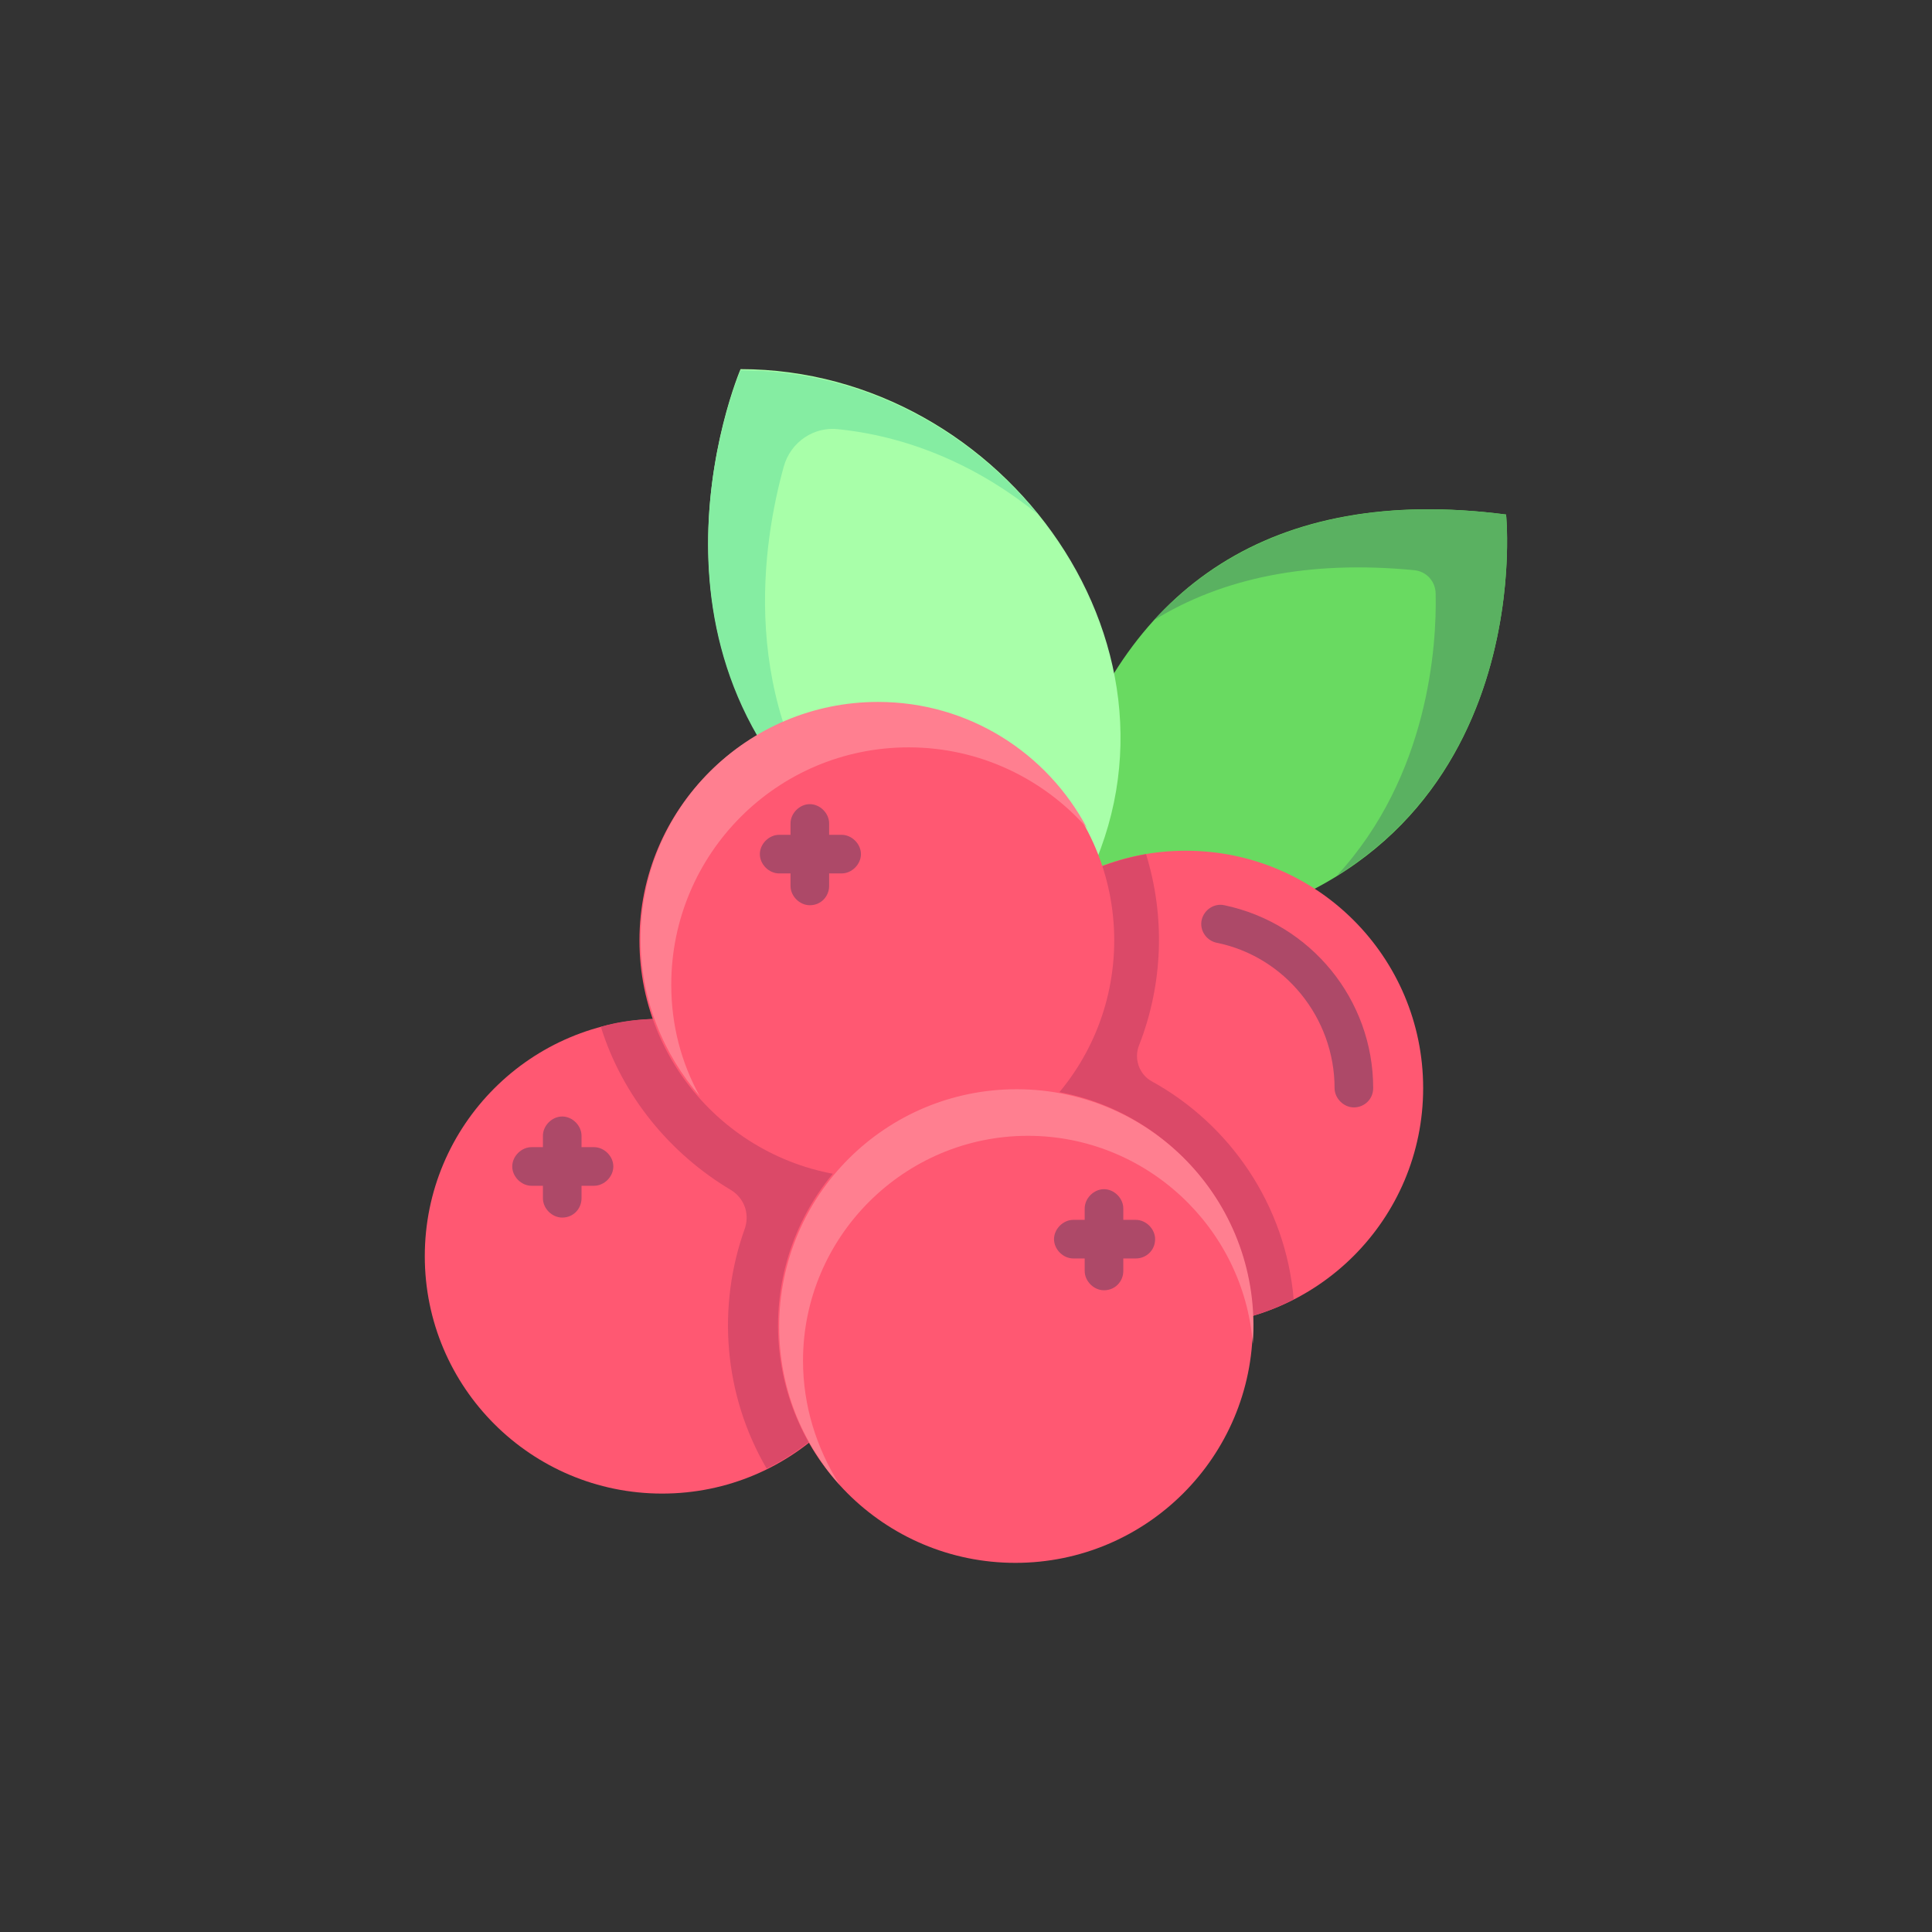 <?xml version="1.0" encoding="utf-8"?>
<!-- Generator: Adobe Illustrator 24.2.0, SVG Export Plug-In . SVG Version: 6.00 Build 0)  -->
<svg version="1.1" id="Capa_1" xmlns="http://www.w3.org/2000/svg" xmlns:xlink="http://www.w3.org/1999/xlink" x="0px" y="0px"
	 viewBox="0 0 170.1 170.1" style="enable-background:new 0 0 170.1 170.1;" xml:space="preserve">
<rect x="0" y="0" width="170.1" height="170.1" fill="#333333" stroke="none"/>
<style type="text/css">
	.st0{fill:#69DA61;}
	.st1{fill:#5AB161;}
	.st2{fill:#A8FFA9;}
	.st3{fill:#85EDA2;}
	.st4{fill:#FF5872;}
	.st5{fill:#DB4968;}
	.st6{fill:#AD4968;}
	.st7{fill:#FF7F90;}
</style>
<g>
	<path class="st0" d="M104,82.1c31.8-5.5,28.6-36.8,28.6-36.8c-20.8-2.7-33.3,6.6-38.7,23.1l-2.7,8.5l6.1,4.8L104,82.1z"/>
	<path class="st1" d="M132.6,45.3c-13.9-1.8-24.1,1.8-31,9.3c6-3.7,13.6-5.3,22.9-4.4c1.1,0.1,1.9,1,1.9,2.1
		c0.1,4.5-0.6,16-8.7,24.8C134.8,66.5,132.6,45.3,132.6,45.3L132.6,45.3z"/>
	<path class="st2" d="M65.2,32.5c0,0-12.5,29.1,14.9,45.2c0,0,13.2,4.3,15,1C106.6,57.6,88.5,32.5,65.2,32.5z"/>
	<path class="st3" d="M73.9,37.8c6.6,0.7,12.6,3.5,17.5,7.5c-6.2-7.6-15.6-12.7-26.2-12.7c0,0-10.7,24.8,9.3,41.3
		c-9.7-12-7.3-26.3-5.5-32.8C69.6,38.9,71.7,37.5,73.9,37.8L73.9,37.8z"/>
	<circle class="st4" cx="58.3" cy="110.6" r="20.9"/>
	<path class="st5" d="M58.3,89.7c-1.9,0-3.7,0.2-5.4,0.7c1.9,6.1,6.1,11.2,11.5,14.4c1.1,0.7,1.6,2,1.2,3.3
		c-2.5,6.9-1.9,14.7,1.9,21.2c6.9-3.4,11.6-10.4,11.7-18.6C79.2,99.2,69.8,89.7,58.3,89.7L58.3,89.7z"/>
	<circle class="st4" cx="104.4" cy="95.8" r="20.9"/>
	<path class="st5" d="M101.4,95.2c-1.1-0.6-1.6-2-1.1-3.2c2.1-5.4,2.3-11.3,0.6-16.8C90.7,77,83.1,86,83.6,96.8
		c0.5,11,9.7,19.9,20.7,19.9c3.5,0,6.7-0.8,9.6-2.3C113.2,106.1,108.3,99,101.4,95.2L101.4,95.2z"/>
	<path class="st6" d="M119.2,97.5c-0.9,0-1.7-0.8-1.7-1.7c0-6.2-4.4-11.6-10.4-12.8c-0.9-0.2-1.5-1.1-1.3-2c0.2-0.9,1.1-1.5,2-1.3
		c7.6,1.6,13.1,8.3,13.1,16.1C120.9,96.8,120.1,97.5,119.2,97.5z"/>
	<circle class="st4" cx="77.2" cy="82.8" r="20.9"/>
	<path class="st7" d="M59.1,86.7c0-11.5,9.3-20.9,20.9-20.9c6.3,0,11.9,2.8,15.7,7.1c-3.5-6.6-10.4-11.1-18.4-11.1
		c-11.5,0-20.9,9.3-20.9,20.9c0,5.3,2,10.1,5.2,13.8C60,93.6,59.1,90.3,59.1,86.7L59.1,86.7z"/>
	<g>
		<path class="st6" d="M49.5,107.2c-0.9,0-1.7-0.8-1.7-1.7V100c0-0.9,0.8-1.7,1.7-1.7c0.9,0,1.7,0.8,1.7,1.7v5.5
			C51.2,106.4,50.5,107.2,49.5,107.2z"/>
		<path class="st6" d="M52.3,104.4h-5.5c-0.9,0-1.7-0.8-1.7-1.7s0.8-1.7,1.7-1.7h5.5c0.9,0,1.7,0.8,1.7,1.7S53.2,104.4,52.3,104.4z"
			/>
		<path class="st6" d="M71.3,79.7c-0.9,0-1.7-0.8-1.7-1.7v-5.5c0-0.9,0.8-1.7,1.7-1.7c0.9,0,1.7,0.8,1.7,1.7V78
			C73,78.9,72.3,79.7,71.3,79.7z"/>
		<path class="st6" d="M74.1,76.9h-5.5c-0.9,0-1.7-0.8-1.7-1.7s0.8-1.7,1.7-1.7h5.5c0.9,0,1.7,0.8,1.7,1.7S75,76.9,74.1,76.9z"/>
	</g>
	<circle class="st4" cx="89.4" cy="116.7" r="20.9"/>
	<path class="st7" d="M70.7,119.8c0-10.9,8.9-19.8,19.8-19.8c10.4,0,19,8.1,19.8,18.3c0.9-12.2-8.7-22.4-20.8-22.4
		c-11.5,0-20.9,9.3-20.9,20.9c0,5.4,2,10.2,5.3,13.9C71.9,127.5,70.7,123.8,70.7,119.8z"/>
	<path class="st6" d="M97.2,113.6c-0.9,0-1.7-0.8-1.7-1.7v-5.5c0-0.9,0.8-1.7,1.7-1.7c0.9,0,1.7,0.8,1.7,1.7v5.5
		C98.9,112.8,98.2,113.6,97.2,113.6z"/>
	<path class="st6" d="M100,110.8h-5.5c-0.9,0-1.7-0.8-1.7-1.7c0-0.9,0.8-1.7,1.7-1.7h5.5c0.9,0,1.7,0.8,1.7,1.7
		C101.7,110.1,100.9,110.8,100,110.8z"/>
</g>
</svg>
